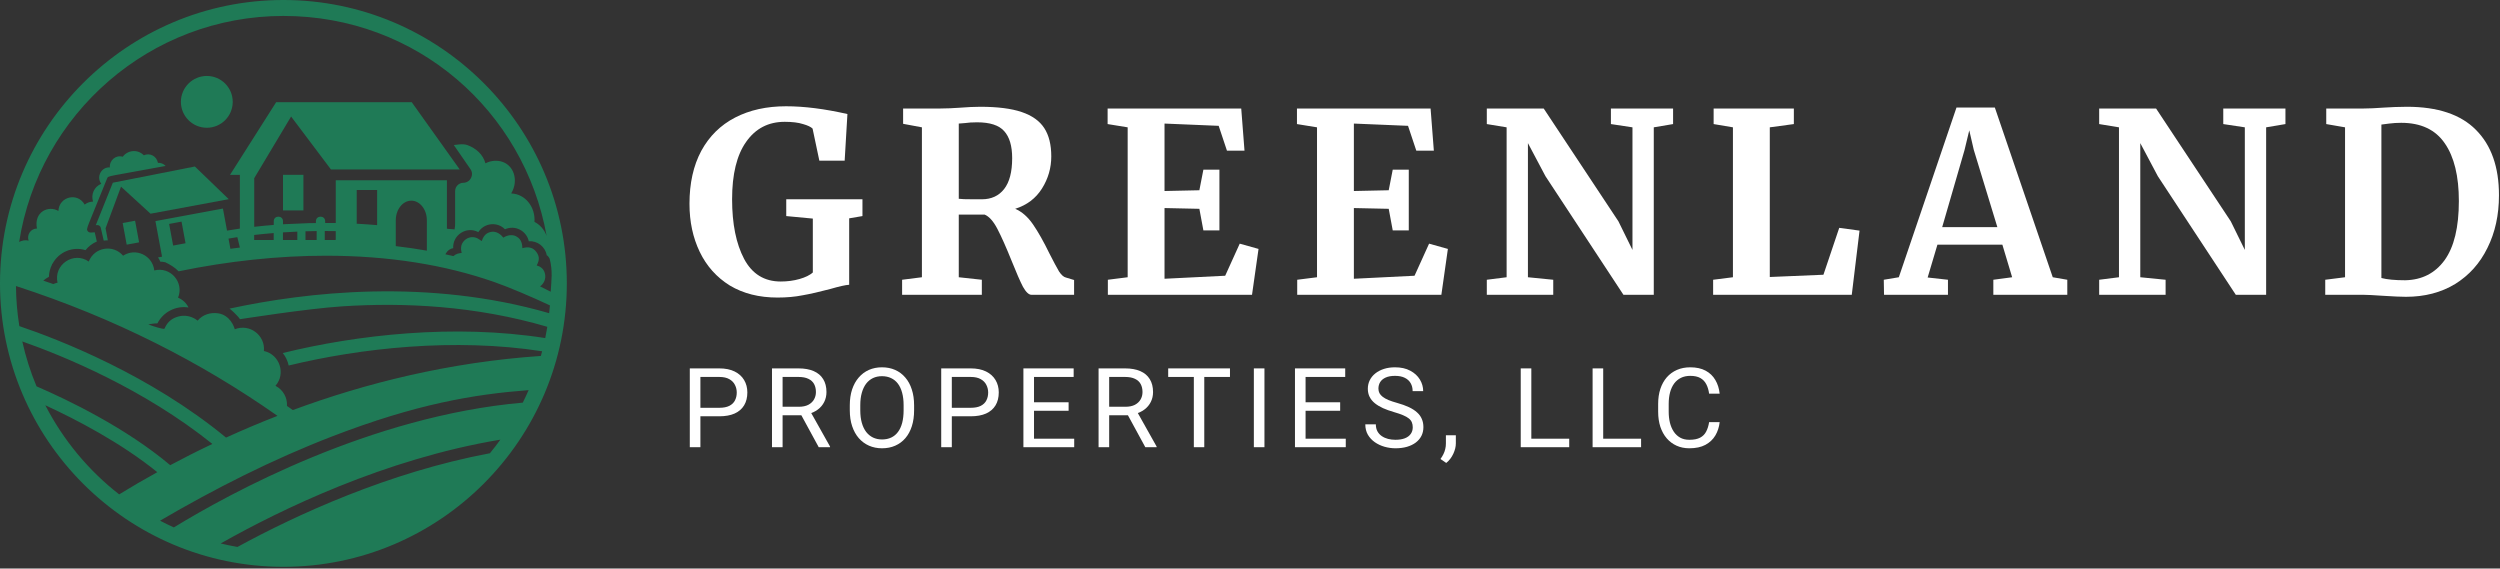 <svg xmlns="http://www.w3.org/2000/svg" width="941" height="214" viewBox="0 0 941 214" fill="none"><rect x="0" y="0" width="941" height="214" fill="#333333" stroke="none"/><g clip-path="url(#clip0_1_46)"><path d="M106.67 0C47.85 0 0 47.85 0 106.67C0 165.49 47.85 213.35 106.67 213.35C165.49 213.35 213.35 165.5 213.35 106.67C213.35 47.84 165.5 0 106.67 0ZM6.01 107.66C43.17 119.71 75.68 136.33 104.45 156.53C97.67 159.17 91.21 161.92 85.08 164.71C56.57 141.2 22.58 127.93 7.28 122.75C6.49 117.83 6.05 112.79 6.01 107.67V107.66ZM8.39 128.52C23.98 134.01 54.03 146.31 79.94 167.1C74.33 169.76 69.04 172.44 64.07 175.09C47.36 161.03 25.74 150.6 13.75 145.42C11.49 140.01 9.68 134.36 8.39 128.52ZM44.84 186.08C33.31 177.08 23.79 165.63 17.05 152.53C28.74 157.92 45.6 166.69 59.21 177.73C54 180.6 49.21 183.41 44.84 186.09V186.08ZM184.4 170.6C146.14 177.8 111.52 193.81 89.37 205.87C87.24 205.5 85.14 205.06 83.06 204.56C105.61 191.82 144.91 172.71 188.35 165.48C187.09 167.23 185.77 168.94 184.4 170.6ZM196.78 151.55C139.41 156.59 86.22 185.81 65.44 198.52C63.68 197.73 61.94 196.88 60.24 195.99C80.71 184.01 102.57 172.91 125.16 164.21C156.83 152.03 178.24 148.44 198.98 146.84C198.28 148.43 197.55 150 196.78 151.55ZM206.72 117.89C160.92 104.64 115.25 109.93 86.4 116.16C86.87 116.45 89.66 119 90.32 120.14C90.97 120.08 115.18 116.2 128.76 115.31C152.14 113.77 179.08 115.1 206.01 123.01C205.78 124.43 205.52 125.85 205.23 127.25C170.92 121.85 134.34 126.02 106.43 132.88C107.53 134.25 108.29 135.85 108.66 137.58C135.78 131.01 170.99 127.09 204.06 132.22C203.91 132.81 203.75 133.39 203.58 133.98C168.71 136.34 137.14 144.39 110.22 154.35C109.49 153.83 108.75 153.32 108.02 152.8C108.2 149.66 106.56 146.69 103.68 145.22C107.66 140.72 105.32 133.42 99.34 132.12C99.88 126.16 93.94 121.7 88.36 123.94C88.13 122.98 86.59 118.62 82.14 117.94C79.32 117.51 76.32 118.36 74.39 120.69C73.81 120.21 71.04 118.11 67.2 119.12C64.99 119.7 63.08 120.93 61.9 123.74C61.5 124.04 56.88 122.6 55.83 122.09C55.83 122.09 58.22 121.67 59.25 121.71C61.37 117.57 65.96 114.98 70.95 115.73C70.16 114.12 68.81 112.78 67.02 112.05C69.4 106.25 64.12 100.22 58.07 101.8C57.46 96.14 51.09 93.13 46.33 96.25C42.65 91.9 35.65 93 33.48 98.27C33.46 98.33 33.44 98.39 33.42 98.45C27.71 94.46 20.09 99.65 21.66 106.41C21.11 106.51 20.58 106.7 20.06 106.92C18.79 106.47 17.54 106.05 16.29 105.63C16.95 105.08 17.64 104.57 18.4 104.2C18.45 102.63 18.84 101.08 19.56 99.64C19.52 99.5 19.56 99.39 19.72 99.33C22.21 94.7 27.48 92.68 32.19 94.16C33.32 92.72 34.79 91.61 36.45 90.91L35.64 87.43C34.6 87.5 33.57 87.77 33.01 86.99C32.32 86.04 32.62 86.33 40.31 67.17C40.75 66.08 40.52 66.52 62.34 62.46C61.54 61.61 60.49 61.24 59.44 61.29C59.01 58.82 56.42 57.39 54.14 58.46C51.85 56.09 48.12 56.43 46.19 59C43.63 58.22 41.13 60.32 41.35 63.01C38.15 62.81 36.15 66.52 38.11 69.19C35.45 70.26 34.17 73.15 35.02 75.88C33.88 75.9 32.77 76.29 31.86 77.01C29.24 72.26 22.22 73.98 21.98 79.41C18.28 77.2 12.66 79.71 13.91 86.02C11.6 86.02 10 88.33 10.77 90.57C9.53 90.26 8.31 90.49 7.21 91.08C14.74 42.93 56.48 6 106.67 6C156.86 6 197.28 41.77 205.75 88.78C204.9 86.5 203.29 84.59 201.17 83.52C201.59 78.01 197.75 73 192.45 72.82C192.46 72.76 192.46 72.71 192.49 72.66C195.33 67.82 193.35 61.87 188.47 60.73C186.45 60.26 184.45 60.58 182.72 61.48C181.81 58.12 179.17 55.81 175.95 54.62C174.16 53.95 171.54 54.57 170.81 54.59L177.07 63.65C178.57 65.81 177.03 68.77 174.4 68.8C172.69 68.82 171.31 70.21 171.31 71.92V83.94C171.31 85.31 171.31 84.57 171.1 86.38C170.31 86.2 168.99 86.26 168.21 86.08V67.86H126.38V83.94C125.68 83.93 124.14 83.93 122.39 83.94V83.28C122.39 80.97 118.91 80.98 118.91 83.28V83.96C117.95 83.96 117.04 83.98 116.29 83.99C115.58 83.99 108.33 84.3 106.52 84.41V83.28C106.52 80.97 103.04 80.98 103.04 83.28V84.66C100.33 84.88 97.87 85.12 95.69 85.37V67.07L109.57 43.86L124.57 63.78H173.04L154.98 38.47H103.94L86.58 65.82H90.29V86.05C90.29 86.05 90.26 86.05 90.24 86.05C88.29 86.33 86.69 86.58 85.45 86.8L83.91 78.5L58.5 83.22L60.95 96.39V96.62L59.49 96.89C59.81 97.39 60.1 97.92 60.33 98.48C60.96 98.5 61.58 98.58 62.2 98.71C63.9 99.52 65.84 100.65 67.23 102.12C85.87 98.28 104.73 96.25 122.65 96.25C146.09 96.25 167.37 99.6 186.22 106.22C191.52 108.08 200.09 111.7 206.99 114.95C206.91 115.94 206.81 116.91 206.7 117.89H206.72ZM160.67 94.35C156.84 93.67 152.94 93.1 148.97 92.64V82.94C148.97 78.85 151.59 75.53 154.82 75.53C158.05 75.53 160.67 78.85 160.67 82.94V94.35ZM141.95 71.52V84.74C139.34 84.52 136.77 84.34 134.26 84.21V71.52H141.95ZM119.19 86.97V90.34H114.98V87.06C116.35 87.02 117.76 86.99 119.19 86.97ZM122.25 86.95C123.6 86.95 124.98 86.97 126.37 86.99V89.97L126.32 90.34H122.24V86.95H122.25ZM111.91 87.17V90.34H106.5V87.47C108.22 87.36 110.02 87.26 111.91 87.18V87.17ZM103.02 87.72V90.34H95.67V88.44C97.84 88.19 100.3 87.94 103.02 87.72ZM90.29 93.18C89.1 93.32 87.91 93.48 86.72 93.64L86.01 89.8C86.92 89.64 88.04 89.46 89.34 89.27L90.29 93.18ZM69.84 91.56L65.17 92.43L63.66 84.29L68.33 83.42L69.84 91.56ZM203.29 107.8C204.84 106.65 205.5 104.89 205.16 103.18C204.85 101.62 203.91 100.43 202.02 99.93C202.48 98.93 203.4 97.34 202.27 95.43C200.4 92.24 197.65 93.18 196.62 93.41C196.55 92.41 196.57 90.15 194.32 88.97C193.07 88.31 191.37 88.28 189.44 89.44C187.93 87.49 186.15 86.98 184.65 87.32C182.35 87.84 181.72 89.69 181.32 90.74C180.89 90.46 180 89.84 179.62 89.66C177.9 88.87 176.07 89.32 174.87 90.45C173.02 92.2 173.58 94.21 173.77 95.21C172.77 95.35 171.81 95.4 170.69 96.4C169.69 96.16 168.67 95.95 167.65 95.72C167.65 95.72 168.47 93.74 170.58 93.41C170.31 88.4 175.65 85.02 180.04 87.37C182.29 83.85 187.2 83.37 190.07 86.3C193.79 84.62 198.15 86.78 199.03 90.8C202.24 90.58 205.19 92.77 205.8 96.07C205.8 96.07 206.35 96.28 206.9 97.4C208.1 102.06 207.54 105.43 207.29 109.8C205.97 109.12 204.64 108.46 203.3 107.81L203.29 107.8Z" fill="#1F7A56"></path><path d="M114.21 65.8H106.52V79.2H114.21V65.8Z" fill="#1F7A56"></path><path d="M50.846 83.079L46.176 83.946L47.688 92.087L52.358 91.22L50.846 83.079Z" fill="#1F7A56"></path><path d="M77.85 48.09C83.24 48.09 87.6 43.72 87.6 38.34C87.6 32.96 83.23 28.59 77.85 28.59C72.47 28.59 68.09 32.96 68.09 38.34C68.09 43.72 72.46 48.09 77.85 48.09Z" fill="#1F7A56"></path><path d="M73.36 62.67L42.47 68.77L36.05 84.76L36.58 84.72C37.21 84.67 37.79 85.11 37.93 85.73L39.05 90.58C39.53 90.51 40.02 90.46 40.52 90.46C40.54 90.46 40.56 90.46 40.58 90.46L39.74 85.92L45.55 70.26L56.67 80.44C56.67 80.44 56.69 80.43 56.7 80.43L86.1 74.97L73.35 62.67H73.36Z" fill="#1F7A56"></path><path d="M882.674 47.927L875.597 46.7V40.849H889.374C891.45 40.849 894.25 40.724 897.773 40.472C898.59 40.409 899.817 40.346 901.453 40.283C903.151 40.22 904.661 40.189 905.982 40.189C917.558 40.189 926.208 43.083 931.932 48.87C937.72 54.658 940.614 62.868 940.614 73.499C940.614 80.923 939.167 87.528 936.273 93.316C933.442 99.103 929.385 103.633 924.1 106.904C918.816 110.113 912.651 111.717 905.605 111.717C903.78 111.717 900.918 111.591 897.018 111.339C893.369 111.088 890.884 110.962 889.563 110.962H875.219V105.3L882.674 104.356V47.927ZM896.357 104.64C898.496 105.206 901.484 105.489 905.322 105.489C911.613 105.363 916.551 102.847 920.137 97.94C923.723 92.97 925.516 85.546 925.516 75.67C925.516 66.296 923.754 59.062 920.231 53.966C916.708 48.807 911.235 46.228 903.812 46.228C902.239 46.228 900.729 46.322 899.282 46.511C897.898 46.7 896.923 46.826 896.357 46.889V104.64Z" fill="white"></path><path d="M797.583 47.927L790.128 46.7V40.849H811.549L839.669 83.313L844.953 94.071V47.927L836.838 46.7V40.849H860.241V46.7L852.974 47.927V110.962H841.556L812.209 66.328L805.604 53.872V104.356L815.134 105.3V110.962H790.128V105.3L797.583 104.356V47.927Z" fill="white"></path><path d="M736.42 40.472H750.858L772.656 104.356L778.13 105.3V110.962H750.292V105.3L757.369 104.356L753.689 92.089H729.249L725.569 104.451L733.212 105.3V110.962H709.149L709.055 105.3L714.717 104.356L736.42 40.472ZM742.932 56.419L741.233 49.059L739.44 56.514L731.042 85.484H751.802L742.932 56.419Z" fill="white"></path><path d="M652.276 47.927L645.01 46.7V40.849H675.207V46.7L666.148 47.927V104.262L686.342 103.413L692.287 85.767L699.93 86.805L697.005 110.962H644.821V105.3L652.276 104.356V47.927Z" fill="white"></path><path d="M567.09 47.927L559.635 46.7V40.849H581.056L609.177 83.313L614.461 94.071V47.927L606.346 46.7V40.849H629.748V46.7L622.482 47.927V110.962H611.064L581.717 66.328L575.111 53.872V104.356L584.642 105.3V110.962H559.635V105.3L567.09 104.356V47.927Z" fill="white"></path><path d="M495.725 47.927L488.176 46.7V40.849H538.472L539.699 56.703H533.093L529.979 47.36L509.597 46.511V71.895L522.713 71.612L524.223 63.874H530.262V86.71H524.223L522.713 78.595L509.597 78.312V104.923L532.433 103.79L537.906 91.712L544.983 93.693L542.53 110.962H488.27V105.3L495.725 104.356V47.927Z" fill="white"></path><path d="M424.454 47.927L416.905 46.7V40.849H467.201L468.428 56.703H461.822L458.708 47.36L438.326 46.511V71.895L451.442 71.612L452.952 63.874H458.991V86.71H452.952L451.442 78.595L438.326 78.312V104.923L461.162 103.79L466.635 91.712L473.712 93.693L471.259 110.962H416.999V105.3L424.454 104.356V47.927Z" fill="white"></path><path d="M339.554 105.3L347.009 104.356V47.927L339.932 46.605V40.849H353.615C354.81 40.849 356.131 40.818 357.578 40.755C359.025 40.692 360.126 40.629 360.881 40.566C364.152 40.315 366.857 40.189 368.996 40.189C375.476 40.189 380.666 40.849 384.566 42.17C388.466 43.492 391.297 45.505 393.059 48.21C394.82 50.915 395.701 54.469 395.701 58.873C395.701 63.214 394.537 67.24 392.21 70.951C389.882 74.663 386.516 77.211 382.113 78.595C384.629 79.665 386.862 81.615 388.812 84.446C390.763 87.276 392.839 90.957 395.04 95.486C396.613 98.569 397.809 100.802 398.626 102.186C399.507 103.507 400.356 104.262 401.174 104.451L404.288 105.394V110.962H388.246C387.24 110.962 386.17 109.955 385.038 107.942C383.968 105.866 382.553 102.626 380.791 98.223C378.715 93.064 376.923 89.038 375.413 86.144C373.903 83.25 372.299 81.457 370.6 80.765H360.881V104.356L369.562 105.3V110.962H339.554V105.3ZM369.562 75.009C373.148 75.009 375.947 73.719 377.961 71.14C379.974 68.561 380.98 64.692 380.98 59.533C380.98 54.941 379.974 51.544 377.961 49.342C376.01 47.14 372.613 46.039 367.769 46.039C366.008 46.039 364.498 46.134 363.24 46.322C362.044 46.448 361.258 46.511 360.881 46.511V74.82C361.635 74.946 363.46 75.009 366.354 75.009H369.562Z" fill="white"></path><path d="M292.642 112C285.722 112 279.745 110.49 274.713 107.471C269.743 104.388 265.968 100.173 263.389 94.826C260.81 89.478 259.52 83.439 259.52 76.708C259.52 68.97 260.998 62.333 263.955 56.797C266.975 51.261 271.221 47.077 276.694 44.246C282.167 41.416 288.553 40 295.85 40C302.707 40 310.414 40.975 318.97 42.925L317.932 60.477H308.401L305.853 48.398C305.224 47.769 304.029 47.203 302.267 46.7C300.506 46.134 298.209 45.851 295.378 45.851C289.213 45.851 284.369 48.367 280.846 53.4C277.323 58.37 275.562 65.573 275.562 75.009C275.562 84.257 277.072 91.743 280.091 97.468C283.111 103.13 287.703 105.961 293.869 105.961C296.385 105.961 298.744 105.646 300.946 105.017C303.148 104.388 304.815 103.57 305.947 102.564V82.275L295.945 81.332V75.009H324.631V81.332L319.63 82.181V107.187C318.309 107.25 315.918 107.785 312.458 108.792C308.432 109.861 304.972 110.647 302.078 111.151C299.247 111.717 296.102 112 292.642 112Z" fill="white"></path><path d="M643.311 158.893H647.28C647.073 160.768 646.529 162.445 645.647 163.926C644.765 165.406 643.518 166.581 641.906 167.45C640.294 168.306 638.282 168.734 635.87 168.734C634.106 168.734 632.501 168.408 631.054 167.756C629.621 167.104 628.388 166.18 627.354 164.985C626.321 163.776 625.522 162.33 624.957 160.646C624.406 158.948 624.13 157.06 624.13 154.982V152.028C624.13 149.949 624.406 148.068 624.957 146.384C625.522 144.686 626.328 143.233 627.375 142.024C628.436 140.815 629.711 139.885 631.199 139.233C632.687 138.581 634.361 138.255 636.222 138.255C638.495 138.255 640.418 138.676 641.988 139.518C643.559 140.36 644.779 141.528 645.647 143.022C646.529 144.503 647.073 146.221 647.28 148.177H643.311C643.118 146.792 642.76 145.603 642.236 144.612C641.713 143.607 640.969 142.832 640.004 142.289C639.04 141.746 637.779 141.474 636.222 141.474C634.885 141.474 633.707 141.725 632.687 142.228C631.681 142.73 630.834 143.444 630.145 144.367C629.47 145.291 628.96 146.398 628.615 147.688C628.271 148.978 628.099 150.411 628.099 151.987V154.982C628.099 156.435 628.25 157.8 628.553 159.077C628.87 160.354 629.346 161.474 629.979 162.438C630.613 163.403 631.419 164.163 632.398 164.72C633.376 165.264 634.534 165.535 635.87 165.535C637.565 165.535 638.916 165.27 639.922 164.741C640.927 164.211 641.685 163.45 642.195 162.459C642.719 161.467 643.091 160.279 643.311 158.893Z" fill="white"></path><path d="M617.706 165.128V168.326H602.659V165.128H617.706ZM603.444 138.663V168.326H599.455V138.663H603.444Z" fill="white"></path><path d="M590.654 165.128V168.326H575.606V165.128H590.654ZM576.392 138.663V168.326H572.403V138.663H576.392Z" fill="white"></path><path d="M547.98 163.844V166.88C547.98 168.116 547.663 169.42 547.029 170.792C546.395 172.177 545.506 173.331 544.362 174.255L542.192 172.768C542.633 172.17 543.005 171.559 543.308 170.934C543.611 170.323 543.839 169.685 543.99 169.019C544.156 168.367 544.238 167.674 544.238 166.941V163.844H547.98Z" fill="white"></path><path d="M531.758 160.829C531.758 160.136 531.648 159.525 531.428 158.995C531.221 158.452 530.849 157.963 530.311 157.528C529.788 157.094 529.057 156.68 528.12 156.286C527.197 155.892 526.026 155.491 524.607 155.084C523.118 154.649 521.775 154.167 520.576 153.637C519.377 153.094 518.351 152.476 517.496 151.783C516.642 151.09 515.987 150.296 515.533 149.399C515.078 148.503 514.851 147.477 514.851 146.323C514.851 145.168 515.092 144.102 515.574 143.124C516.056 142.146 516.745 141.298 517.641 140.578C518.55 139.844 519.632 139.274 520.886 138.866C522.14 138.459 523.539 138.255 525.082 138.255C527.342 138.255 529.257 138.683 530.828 139.539C532.413 140.381 533.618 141.488 534.445 142.859C535.272 144.218 535.685 145.671 535.685 147.219H531.717C531.717 146.106 531.476 145.121 530.993 144.265C530.511 143.396 529.781 142.717 528.802 142.228C527.824 141.725 526.584 141.474 525.082 141.474C523.663 141.474 522.491 141.685 521.568 142.106C520.645 142.527 519.956 143.097 519.501 143.817C519.06 144.537 518.84 145.359 518.84 146.282C518.84 146.907 518.971 147.477 519.233 147.994C519.508 148.496 519.928 148.965 520.493 149.399C521.072 149.834 521.802 150.235 522.684 150.601C523.58 150.968 524.648 151.321 525.888 151.661C527.597 152.136 529.071 152.666 530.311 153.25C531.552 153.834 532.571 154.493 533.37 155.226C534.183 155.946 534.783 156.768 535.169 157.691C535.568 158.601 535.768 159.634 535.768 160.788C535.768 161.997 535.52 163.09 535.024 164.068C534.528 165.046 533.818 165.882 532.895 166.574C531.972 167.267 530.863 167.803 529.567 168.184C528.286 168.55 526.853 168.734 525.268 168.734C523.876 168.734 522.505 168.544 521.155 168.163C519.818 167.783 518.599 167.213 517.496 166.452C516.408 165.691 515.533 164.754 514.871 163.64C514.224 162.513 513.9 161.209 513.9 159.729H517.868C517.868 160.747 518.068 161.624 518.468 162.357C518.867 163.077 519.412 163.674 520.101 164.15C520.803 164.625 521.596 164.978 522.478 165.209C523.373 165.427 524.303 165.535 525.268 165.535C526.66 165.535 527.838 165.345 528.802 164.965C529.767 164.584 530.497 164.041 530.993 163.335C531.503 162.629 531.758 161.793 531.758 160.829Z" fill="white"></path><path d="M506.546 165.128V168.326H490.609V165.128H506.546ZM491.416 138.663V168.326H487.426V138.663H491.416ZM504.437 151.416V154.615H490.609V151.416H504.437ZM506.339 138.663V141.882H490.609V138.663H506.339Z" fill="white"></path><path d="M475.938 138.663V168.326H471.949V138.663H475.938Z" fill="white"></path><path d="M453.289 138.663V168.326H449.361V138.663H453.289ZM462.962 138.663V141.882H439.709V138.663H462.962Z" fill="white"></path><path d="M413.504 138.663H423.467C425.727 138.663 427.635 139.002 429.192 139.681C430.763 140.36 431.955 141.365 432.768 142.697C433.595 144.014 434.008 145.637 434.008 147.566C434.008 148.924 433.726 150.167 433.161 151.294C432.61 152.408 431.81 153.359 430.763 154.146C429.73 154.921 428.489 155.498 427.043 155.878L425.926 156.306H416.563L416.522 153.107H423.591C425.024 153.107 426.216 152.863 427.167 152.374C428.117 151.871 428.834 151.199 429.316 150.357C429.799 149.515 430.04 148.584 430.04 147.566C430.04 146.425 429.812 145.427 429.358 144.571C428.903 143.715 428.186 143.056 427.208 142.595C426.243 142.119 424.996 141.882 423.467 141.882H417.493V168.326H413.504V138.663ZM431.094 168.326L423.777 154.88L427.931 154.859L435.352 168.082V168.326H431.094Z" fill="white"></path><path d="M404.331 165.128V168.326H388.395V165.128H404.331ZM389.201 138.663V168.326H385.212V138.663H389.201ZM402.223 151.416V154.615H388.395V151.416H402.223ZM404.124 138.663V141.882H388.395V138.663H404.124Z" fill="white"></path><path d="M365.373 156.693H357.333V153.494H365.373C366.93 153.494 368.191 153.25 369.156 152.761C370.12 152.272 370.823 151.593 371.264 150.724C371.719 149.854 371.946 148.863 371.946 147.749C371.946 146.73 371.719 145.773 371.264 144.876C370.823 143.98 370.12 143.26 369.156 142.717C368.191 142.16 366.93 141.882 365.373 141.882H358.263V168.326H354.274V138.663H365.373C367.647 138.663 369.569 139.05 371.14 139.824C372.711 140.598 373.903 141.671 374.716 143.043C375.529 144.401 375.935 145.956 375.935 147.708C375.935 149.61 375.529 151.233 374.716 152.578C373.903 153.922 372.711 154.948 371.14 155.654C369.569 156.347 367.647 156.693 365.373 156.693Z" fill="white"></path><path d="M344.067 152.557V154.432C344.067 156.659 343.785 158.656 343.22 160.421C342.655 162.187 341.842 163.688 340.781 164.924C339.72 166.16 338.445 167.104 336.957 167.756C335.482 168.408 333.829 168.734 331.996 168.734C330.219 168.734 328.586 168.408 327.097 167.756C325.623 167.104 324.342 166.16 323.253 164.924C322.178 163.688 321.344 162.187 320.752 160.421C320.159 158.656 319.863 156.659 319.863 154.432V152.557C319.863 150.33 320.153 148.34 320.731 146.588C321.324 144.822 322.157 143.321 323.232 142.085C324.307 140.836 325.582 139.885 327.056 139.233C328.544 138.581 330.177 138.255 331.955 138.255C333.787 138.255 335.441 138.581 336.915 139.233C338.404 139.885 339.678 140.836 340.739 142.085C341.814 143.321 342.634 144.822 343.199 146.588C343.778 148.34 344.067 150.33 344.067 152.557ZM340.119 154.432V152.517C340.119 150.751 339.933 149.189 339.561 147.831C339.203 146.472 338.672 145.331 337.97 144.408C337.267 143.484 336.406 142.785 335.386 142.309C334.38 141.834 333.236 141.596 331.955 141.596C330.715 141.596 329.592 141.834 328.586 142.309C327.594 142.785 326.739 143.484 326.023 144.408C325.32 145.331 324.776 146.472 324.39 147.831C324.004 149.189 323.811 150.751 323.811 152.517V154.432C323.811 156.211 324.004 157.786 324.39 159.158C324.776 160.517 325.327 161.664 326.043 162.601C326.774 163.525 327.635 164.225 328.627 164.7C329.633 165.175 330.756 165.413 331.996 165.413C333.291 165.413 334.442 165.175 335.448 164.7C336.454 164.225 337.301 163.525 337.99 162.601C338.693 161.664 339.224 160.517 339.582 159.158C339.94 157.786 340.119 156.211 340.119 154.432Z" fill="white"></path><path d="M290.579 138.663H300.541C302.801 138.663 304.71 139.002 306.267 139.681C307.838 140.36 309.03 141.365 309.843 142.697C310.669 144.014 311.083 145.637 311.083 147.566C311.083 148.924 310.8 150.167 310.235 151.294C309.684 152.408 308.885 153.359 307.838 154.146C306.804 154.921 305.564 155.498 304.117 155.878L303.001 156.306H293.638L293.596 153.107H300.665C302.098 153.107 303.29 152.863 304.241 152.374C305.192 151.871 305.909 151.199 306.391 150.357C306.873 149.515 307.114 148.584 307.114 147.566C307.114 146.425 306.887 145.427 306.432 144.571C305.977 143.715 305.261 143.056 304.283 142.595C303.318 142.119 302.071 141.882 300.541 141.882H294.568V168.326H290.579V138.663ZM308.168 168.326L300.851 154.88L305.006 154.859L312.426 168.082V168.326H308.168Z" fill="white"></path><path d="M270.74 156.693H262.7V153.494H270.74C272.297 153.494 273.558 153.25 274.523 152.761C275.487 152.272 276.19 151.593 276.631 150.724C277.086 149.854 277.313 148.863 277.313 147.749C277.313 146.73 277.086 145.773 276.631 144.876C276.19 143.98 275.487 143.26 274.523 142.717C273.558 142.16 272.297 141.882 270.74 141.882H263.63V168.326H259.641V138.663H270.74C273.014 138.663 274.936 139.05 276.507 139.824C278.078 140.598 279.27 141.671 280.083 143.043C280.896 144.401 281.302 145.956 281.302 147.708C281.302 149.61 280.896 151.233 280.083 152.578C279.27 153.922 278.078 154.948 276.507 155.654C274.936 156.347 273.014 156.693 270.74 156.693Z" fill="white"></path></g><defs><clipPath id="clip0_1_46"><rect width="941" height="214" fill="white"></rect></clipPath></defs></svg>